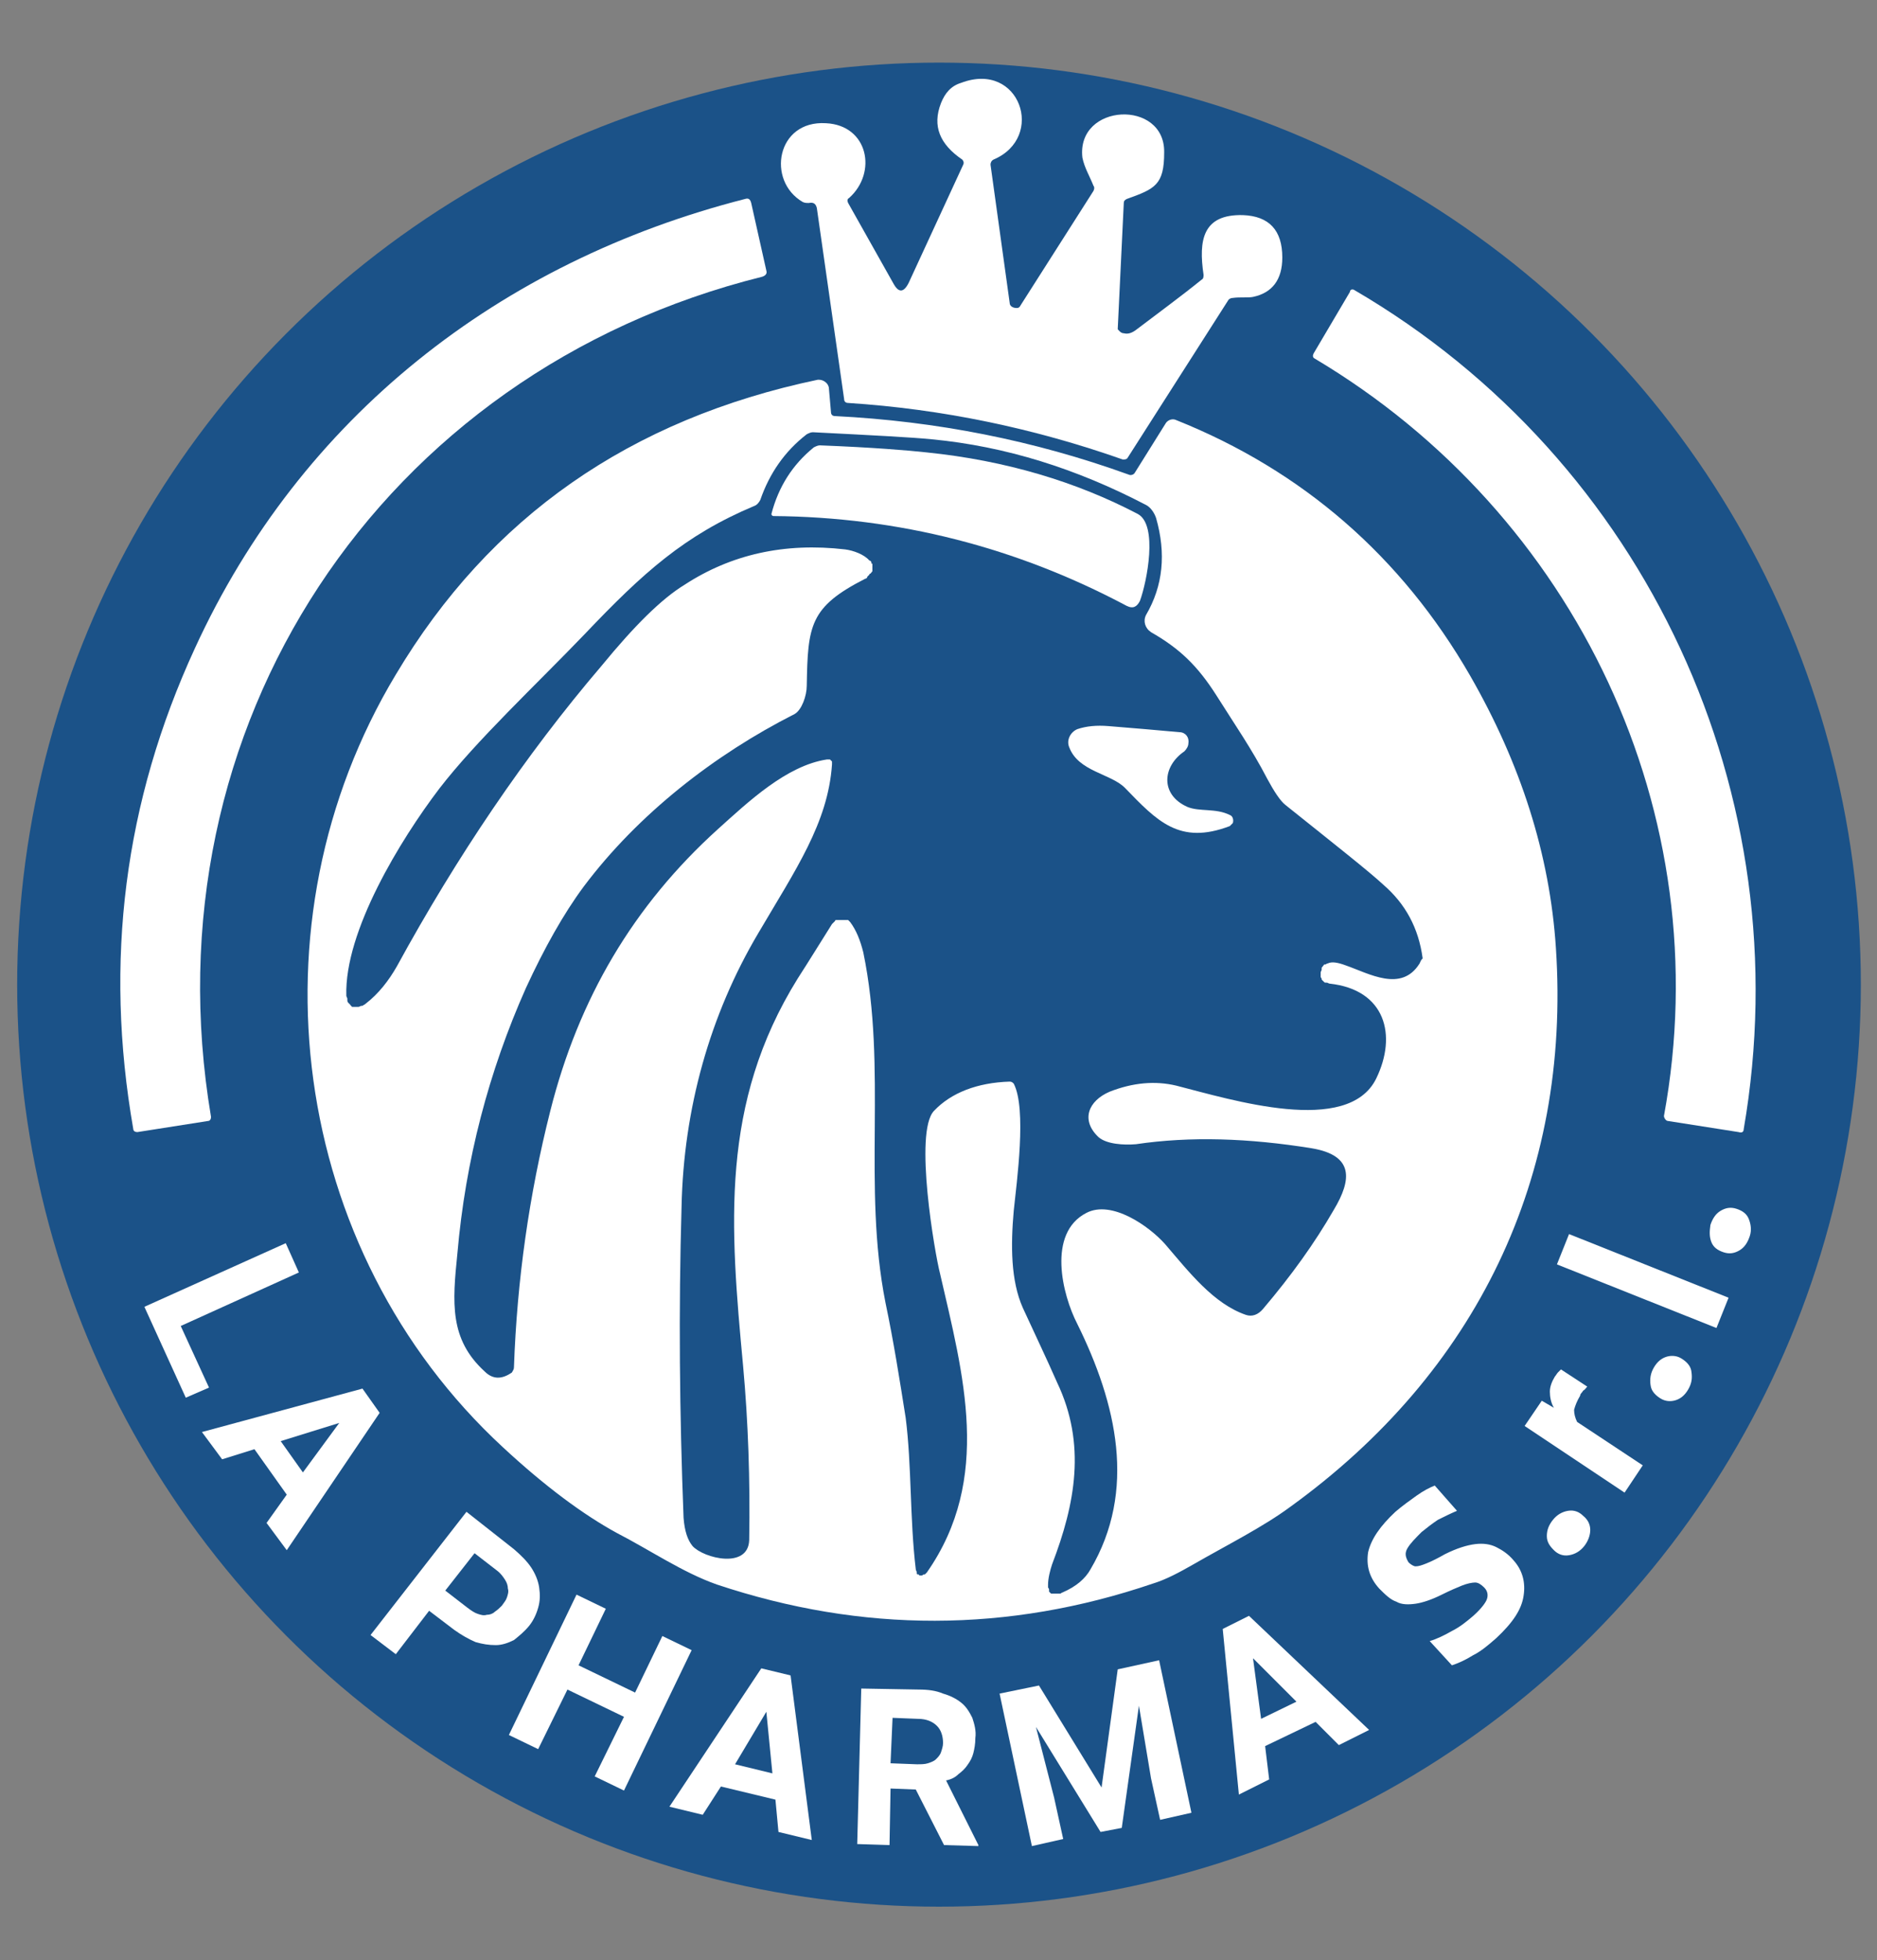 <?xml version="1.0" encoding="utf-8"?>
<!-- Generator: Adobe Illustrator 28.2.0, SVG Export Plug-In . SVG Version: 6.00 Build 0)  -->
<svg version="1.1" id="header-md-logo" xmlns="http://www.w3.org/2000/svg" xmlns:xlink="http://www.w3.org/1999/xlink" x="0px"
	 y="0px" viewBox="0 0 185.9 194.1" style="enable-background:new 0 0 185.9 194.1;" xml:space="preserve">
<rect x="0" y="0" width="185.9" height="194.1" fill="#808080" stroke="none"/>
<style type="text/css">
	.st0{fill:#1B5288;}
	.st1{fill:#FFFFFF;}
</style>
<circle class="st0" cx="93" cy="97.5" r="91.3"/>
<g>
	<path class="st1" d="M112.7,50.9c2,1.1,0.9,6.7,0.2,8.6c-0.3,0.6-0.7,0.8-1.3,0.5c-10.9-5.8-22.6-8.8-35-8.9
		c-0.1,0-0.2-0.1-0.2-0.2c0,0,0,0,0,0c0.7-2.7,2.1-4.9,4.2-6.6c0.2-0.1,0.4-0.2,0.6-0.2c5.2,0.2,8.8,0.5,10.6,0.7
		C99.6,45.6,106.6,47.7,112.7,50.9z"/>
	<path class="st1" d="M111.4,78c-1.4-1.4-4.6-1.6-5.5-4c-0.3-0.7,0.1-1.5,0.8-1.8c0,0,0,0,0,0c0.9-0.3,1.9-0.4,3.1-0.3
		c2.5,0.2,4.8,0.4,7,0.6c0.6,0,1,0.5,0.9,1.1c0,0.3-0.2,0.6-0.4,0.8c-2.2,1.5-2.4,4.3,0.3,5.5c1.2,0.5,2.8,0.1,4.2,0.8
		c0.3,0.1,0.4,0.5,0.3,0.8c-0.1,0.1-0.2,0.2-0.3,0.3C116.8,83.7,114.6,81.3,111.4,78z"/>
	<path class="st1" d="M111.3,33c0.4,0.1,0.8,0,1.3-0.4c2.1-1.6,4.3-3.2,6.4-4.9c0.2-0.1,0.2-0.3,0.2-0.5c-0.5-3.4-0.1-6,3.9-5.9
		c2.6,0.1,3.9,1.5,3.9,4.2c0,2.2-1,3.5-2.9,3.9c-0.5,0.1-1.3,0-2,0.1c-0.2,0-0.4,0.1-0.5,0.3l-9.9,15.5c-0.1,0.2-0.3,0.2-0.5,0.2
		c-8.8-3.1-17.9-5-27.2-5.6c-0.2,0-0.4-0.1-0.4-0.4c-0.9-6.3-1.8-12.6-2.7-18.9c-0.1-0.4-0.3-0.6-0.8-0.5c-0.2,0-0.4,0-0.6-0.1
		c-3.6-2.1-2.6-8.1,2.3-7.8c4.2,0.2,5.1,4.9,2.3,7.4c-0.2,0.1-0.2,0.3-0.1,0.5l4.5,8c0.5,0.9,1,0.9,1.5-0.1l5.4-11.7
		c0.1-0.2,0-0.4-0.1-0.5c-2.2-1.5-3-3.3-2.1-5.6c0.4-1,1-1.7,2-2c5.8-2.2,8.4,5.4,3.2,7.6c-0.2,0.1-0.3,0.3-0.3,0.5l1.9,13.7
		c0,0.3,0.3,0.5,0.7,0.5c0.2,0,0.3-0.1,0.4-0.3l7.2-11.3c0.1-0.2,0.1-0.4,0-0.5c-0.4-1-0.9-1.8-1.1-2.8c-0.6-5.4,8.2-5.8,8.1-0.5
		c0,3.2-0.9,3.6-3.7,4.6c-0.2,0.1-0.3,0.2-0.3,0.4l-0.6,12.5C110.8,32.7,111,33,111.3,33z"/>
	<path class="st1" d="M19.3,64.2c10.5-22.9,30.2-38.3,54.5-44.5c0.3-0.1,0.5,0,0.6,0.4l1.5,6.7c0.1,0.3-0.1,0.5-0.4,0.6
		C37.7,36.8,14.4,72,20.9,110.6c0,0.2-0.1,0.4-0.3,0.4l-7,1.1c-0.2,0-0.4-0.1-0.4-0.3C10.3,95.2,12.3,79.4,19.3,64.2z"/>
	<path class="st1" d="M134.1,28.7c29,16.9,44.3,50.1,38.6,83.1c0,0.3-0.2,0.4-0.5,0.3l-7-1.1c-0.2,0-0.4-0.3-0.4-0.5c0,0,0,0,0,0
		c5.5-29.9-8.7-59.6-34.6-75c-0.2-0.1-0.2-0.3-0.1-0.5l3.6-6.1C133.7,28.7,133.9,28.6,134.1,28.7C134.1,28.7,134.1,28.7,134.1,28.7z
		"/>
	<path class="st1" d="M154.1,93.9c-0.6-9.3-3.5-18.3-8.5-27c-6.8-11.8-16.6-20.3-29.1-25.3c-0.4-0.2-0.9,0-1.1,0.4l-3,4.8
		c-0.1,0.2-0.4,0.3-0.6,0.2c-9.4-3.4-19.1-5.3-29.1-5.8c-0.3,0-0.4-0.2-0.4-0.4l-0.2-2.3c0-0.5-0.5-0.9-1-0.9c0,0-0.1,0-0.1,0
		c-18.6,3.9-32.5,13.6-41.8,29.2c-14.8,24.6-10.5,57,10.6,76.5c4.2,3.9,8,6.7,11.3,8.5c3.3,1.7,6.5,3.9,9.9,5.1
		c14.4,4.8,28.8,4.8,43.2-0.1c1.3-0.4,2.6-1.1,4-1.9c3.3-1.9,6.9-3.7,9.6-5.7C146.2,135.9,155.6,116.6,154.1,93.9z M140.6,95.4
		c-1.8,2.9-5,1-7.3,0.2c-0.8-0.3-1.4-0.4-1.8-0.2c-0.1,0-0.2,0.1-0.2,0.1c0,0,0,0-0.1,0c-0.1,0-0.1,0.1-0.2,0.2c0,0,0,0,0,0
		c-0.1,0.1-0.1,0.1-0.1,0.2c0,0,0,0,0,0.1c0,0.1-0.1,0.2-0.1,0.3c0,0,0,0,0,0c0,0.1,0,0.1,0,0.2c0,0,0,0,0,0c0,0,0,0,0,0
		c0,0.1,0,0.1,0,0.2c0,0,0,0,0,0c0,0.1,0.1,0.2,0.1,0.2c0,0,0,0,0,0.1c0.1,0.1,0.1,0.1,0.2,0.2c0,0,0,0,0,0c0.1,0.1,0.1,0.1,0.2,0.1
		c0,0,0,0,0.1,0c0.1,0,0.2,0.1,0.3,0.1c5.5,0.6,6.7,5.1,4.6,9.4c-2.8,5.7-14.3,2.1-19.8,0.7c-2.1-0.5-4.3-0.3-6.6,0.6
		c-2.1,0.9-2.9,2.8-1.1,4.5c0.8,0.7,2.5,0.8,3.7,0.7c5.4-0.8,11.2-0.6,17.4,0.4c4.2,0.7,4,3.1,2.2,6.1c-1.9,3.3-4.2,6.5-7,9.8
		c-0.5,0.6-1.1,0.8-1.7,0.6c-3.2-1.1-5.6-4.2-8-7c-1.6-1.8-5.3-4.4-7.8-3.1c-3.9,2-2.4,8.1-0.9,11c3.9,7.9,5.9,16.5,1.3,24.3
		c-0.5,0.9-1.4,1.7-2.8,2.3c-0.1,0-0.1,0.1-0.2,0.1c0,0,0,0-0.1,0c-0.1,0-0.1,0-0.2,0c0,0,0,0,0,0c0,0,0,0,0,0c0,0-0.1,0-0.1,0
		c0,0,0,0-0.1,0c0,0,0,0-0.1,0c0,0,0,0-0.1,0c0,0,0,0-0.1,0c0,0,0,0-0.1,0c0,0,0,0-0.1-0.1c0,0,0,0-0.1-0.1c0,0,0,0,0-0.1
		c0,0,0,0,0-0.1c0,0,0,0,0,0c0,0,0,0,0,0c0,0,0-0.1-0.1-0.2c0,0,0,0,0-0.1c0-0.1,0-0.1,0-0.2c0-0.6,0.2-1.4,0.4-2
		c2.3-6,3.4-11.9,0.5-18c-1.1-2.5-2.3-5-3.4-7.4c-1.2-2.7-1.2-6.2-0.9-9.6c0.3-2.9,1.3-10.1,0-12.6c-0.1-0.1-0.2-0.2-0.4-0.2
		c-3.2,0.1-5.8,1.1-7.5,2.9c-2,2.1,0.1,14.2,0.6,16.1c2.3,10,5.2,20.3-1.3,29.6c-0.1,0.1-0.1,0.1-0.2,0.2c0,0,0,0-0.1,0
		c-0.1,0-0.1,0.1-0.2,0.1c0,0,0,0,0,0c0,0-0.1,0-0.1,0c-0.1,0-0.1,0-0.1,0c0,0-0.1,0-0.1-0.1c0,0-0.1,0-0.1,0c0,0,0,0,0,0
		c-0.1,0-0.1-0.1-0.1-0.1c0,0,0,0,0-0.1c0-0.1-0.1-0.2-0.1-0.3c-0.6-5-0.4-10.3-1-15c-0.6-3.8-1.2-7.6-2-11.4
		c-2.3-11.6,0.2-23.1-2.2-34.7c-0.3-1.2-0.7-2.2-1.3-3c-0.1-0.1-0.1-0.1-0.2-0.2c0,0,0,0-0.1,0c0,0-0.1,0-0.1,0c0,0-0.1,0-0.1,0
		c0,0-0.1,0-0.1,0c0,0-0.1,0-0.1,0c0,0-0.1,0-0.1,0c0,0-0.1,0-0.1,0c0,0-0.1,0-0.1,0c0,0-0.1,0-0.1,0c0,0-0.1,0-0.1,0
		c0,0-0.1,0-0.1,0c0,0-0.1,0-0.1,0c0,0-0.1,0-0.1,0.1c0,0,0,0-0.1,0.1c-0.1,0.1-0.1,0.1-0.2,0.2c-1.2,1.9-2.3,3.7-3.4,5.4
		c-7.7,12.4-6.7,24.5-5.4,38.4c0.5,5.5,0.7,11.2,0.6,17.2c-0.1,2.9-4.5,1.8-5.6,0.6c-0.5-0.6-0.8-1.5-0.9-2.8
		c-0.4-10.3-0.5-20.5-0.2-30.8c0.2-9.7,2.8-19,7.6-27.1c3.7-6.3,6.9-10.9,7.3-16.7c0,0,0-0.1,0-0.1c0,0,0-0.1,0-0.1c0,0,0,0,0-0.1
		c0,0,0,0-0.1-0.1c0,0,0,0-0.1-0.1c0,0,0,0-0.1,0c0,0-0.1,0-0.1,0c0,0-0.1,0-0.1,0c-4,0.6-7.8,4.2-10.8,6.9
		c-8.4,7.6-13.8,16.8-16.6,27.9c-2.1,8.3-3.3,16.8-3.6,25.4c0,0.2-0.1,0.3-0.2,0.5c-1,0.7-1.9,0.7-2.7-0.1
		c-3.5-3.2-3.2-6.8-2.7-11.7c0.8-9.2,3.1-18,6.8-26.3c1.8-3.9,3.7-7.3,5.7-10c5.4-7.2,13-13.1,20.9-17.1c0.7-0.4,1.2-1.8,1.2-2.8
		c0.1-6,0.3-7.8,5.8-10.6c0.1,0,0.2-0.1,0.2-0.2c0,0,0,0,0.1-0.1c0,0,0.1-0.1,0.1-0.1c0,0,0-0.1,0.1-0.1c0,0,0.1-0.1,0.1-0.1
		c0,0,0-0.1,0.1-0.1c0,0,0-0.1,0-0.1c0,0,0-0.1,0-0.1c0,0,0-0.1,0-0.1c0,0,0-0.1,0-0.1c0,0,0-0.1,0-0.1c0,0,0-0.1,0-0.1
		c0,0,0-0.1,0-0.1c0-0.1,0-0.1-0.1-0.1c0,0,0-0.1,0-0.1c0-0.1-0.1-0.2-0.2-0.2c-0.5-0.6-1.6-1-2.4-1.1c-6-0.7-11.3,0.5-15.9,3.5
		c-2.3,1.4-5,4.1-8.2,8C52,74.8,45.2,84.9,39.3,95.7c-0.8,1.4-1.8,2.7-3.1,3.7c-0.1,0.1-0.2,0.1-0.3,0.2c0,0,0,0-0.1,0
		c-0.1,0-0.2,0.1-0.3,0.1c0,0,0,0,0,0c0,0,0,0-0.1,0c0,0-0.1,0-0.1,0c0,0-0.1,0-0.1,0c0,0-0.1,0-0.1,0c0,0-0.1,0-0.1,0
		c0,0-0.1,0-0.1,0c0,0-0.1,0-0.1-0.1c0,0-0.1,0-0.1-0.1c0,0-0.1-0.1-0.1-0.1c0,0,0,0-0.1-0.1c0,0,0,0,0,0c-0.1-0.1-0.1-0.2-0.1-0.3
		c0,0,0,0,0-0.1c0-0.1-0.1-0.2-0.1-0.3c-0.2-6.4,5.4-15.5,9.2-20.5c3.7-4.8,9.6-10.3,14.4-15.3c5.8-6.1,9.9-9.8,16.8-12.7
		c0.3-0.1,0.5-0.4,0.6-0.6c0.9-2.6,2.4-4.8,4.6-6.5c0.2-0.1,0.4-0.2,0.6-0.2c5.9,0.3,9.8,0.5,11.8,0.7c7.3,0.7,14.3,2.9,21.2,6.5
		c0.4,0.2,0.8,0.7,1,1.3c1,3.5,0.7,6.7-1,9.6c-0.3,0.6-0.1,1.3,0.5,1.7c2.8,1.6,4.6,3.3,6.5,6.3c1.7,2.7,3.5,5.3,5,8.2
		c0.7,1.3,1.3,2.2,1.8,2.6c5,4,8.3,6.6,9.7,7.9c2.2,1.9,3.5,4.3,3.9,7.3C140.7,95.1,140.7,95.2,140.6,95.4z"/>
	<g>
		<path class="st1" d="M17.9,131.3l2.8,6.1l-2.3,1l-4.1-9l14-6.3l1.3,2.9L17.9,131.3z"/>
		<path class="st1" d="M28.4,148l-3.2-4.5l-3.2,1l-2-2.7l15.9-4.3l1.7,2.4l-9.2,13.6l-2-2.7L28.4,148z M27.8,142.7l2.2,3.1l3.6-4.9
			L27.8,142.7z"/>
		<path class="st1" d="M42.5,159.5l-3.3,4.3l-2.5-1.9l9.5-12.2l4.7,3.7c0.7,0.6,1.3,1.2,1.7,1.8c0.4,0.6,0.7,1.3,0.8,2
			s0.1,1.3-0.1,2c-0.2,0.7-0.5,1.3-0.9,1.8c-0.5,0.6-1,1-1.5,1.4c-0.6,0.3-1.2,0.5-1.8,0.5c-0.7,0-1.3-0.1-2-0.3
			c-0.7-0.3-1.4-0.7-2.1-1.2L42.5,159.5z M44.1,157.5l2.2,1.7c0.4,0.3,0.7,0.5,1,0.6c0.3,0.1,0.6,0.2,0.9,0.1c0.3,0,0.6-0.1,0.8-0.3
			c0.3-0.2,0.5-0.4,0.7-0.6c0.2-0.3,0.4-0.5,0.5-0.8c0.1-0.3,0.2-0.6,0.1-0.9c0-0.3-0.1-0.6-0.3-0.9c-0.2-0.3-0.4-0.6-0.8-0.9
			l-2.2-1.7L44.1,157.5z"/>
		<path class="st1" d="M61.8,177.3l-2.9-1.4l2.9-5.9l-5.6-2.7l-2.9,5.9l-2.9-1.4l6.7-13.9l2.9,1.4l-2.7,5.6l5.6,2.7l2.7-5.6l2.9,1.4
			L61.8,177.3z"/>
		<path class="st1" d="M76.8,178.2l-5.4-1.3l-1.8,2.8l-3.3-0.8l9.1-13.7l2.9,0.7l2.1,16.3l-3.3-0.8L76.8,178.2z M72.8,174.7l3.7,0.9
			l-0.6-6.1L72.8,174.7z"/>
		<path class="st1" d="M90.7,177.2l-2.5-0.1l-0.1,5.6l-3.2-0.1l0.4-15.4l5.7,0.1c0.9,0,1.7,0.1,2.4,0.4c0.7,0.2,1.3,0.5,1.8,0.9
			c0.5,0.4,0.8,0.9,1.1,1.5c0.2,0.6,0.4,1.3,0.3,2c0,0.6-0.1,1.1-0.2,1.5c-0.1,0.4-0.3,0.8-0.6,1.2c-0.2,0.3-0.5,0.6-0.9,0.9
			c-0.3,0.3-0.7,0.5-1.2,0.6l3.2,6.4l0,0.1l-3.4-0.1L90.7,177.2z M88.2,174.6l2.6,0.1c0.4,0,0.8,0,1.1-0.1c0.3-0.1,0.6-0.2,0.8-0.4
			c0.2-0.2,0.4-0.4,0.5-0.7c0.1-0.3,0.2-0.6,0.2-0.9c0-0.7-0.2-1.3-0.6-1.7c-0.4-0.4-1-0.7-1.9-0.7l-2.5-0.1L88.2,174.6z"/>
		<path class="st1" d="M102.9,166.9l6.2,10.1l1.6-11.7l4.1-0.9l3.2,15.1l-3.1,0.7l-0.9-4.1l-1.2-7.2l-1.7,12.1l-2.1,0.4l-6.4-10.4
			l1.8,7l0.9,4.1l-3.1,0.7l-3.2-15.1L102.9,166.9z"/>
		<path class="st1" d="M130.3,170.5l-5,2.4l0.4,3.3l-3,1.5l-1.6-16.4l2.6-1.3l11.9,11.3l-3,1.5L130.3,170.5z M124.9,170.2l3.5-1.7
			l-4.3-4.3L124.9,170.2z"/>
		<path class="st1" d="M148.2,162.2c-0.8,0.7-1.5,1.3-2.3,1.7c-0.8,0.5-1.5,0.8-2.1,1l-2.2-2.4c0.7-0.2,1.5-0.6,2.2-1
			c0.8-0.4,1.4-0.9,2-1.4c0.7-0.6,1.2-1.2,1.4-1.6c0.2-0.4,0.2-0.9-0.2-1.3c-0.3-0.3-0.6-0.5-0.9-0.5c-0.3,0-0.8,0.1-1.3,0.3
			c-0.5,0.2-1.2,0.5-2,0.9c-1,0.5-1.9,0.8-2.6,0.9c-0.7,0.1-1.4,0.1-1.9-0.2c-0.6-0.2-1.1-0.7-1.7-1.3c-1-1.1-1.3-2.3-1.1-3.6
			c0.3-1.3,1.2-2.6,2.7-4c0.7-0.6,1.4-1.1,2.1-1.6c0.7-0.5,1.3-0.8,1.8-1l2.2,2.5c-0.7,0.3-1.3,0.6-1.9,0.9
			c-0.6,0.4-1.1,0.8-1.6,1.2c-0.6,0.6-1.1,1.1-1.4,1.6c-0.3,0.5-0.2,0.9,0.1,1.4c0.2,0.2,0.5,0.4,0.7,0.4c0.3,0,0.6-0.1,1.1-0.3
			c0.5-0.2,1.1-0.5,1.8-0.9c1.2-0.6,2.2-0.9,3-1c0.8-0.1,1.5,0,2.1,0.3c0.6,0.3,1.2,0.7,1.7,1.3c0.9,1,1.2,2.2,1,3.5
			C150.7,159.4,149.8,160.7,148.2,162.2z"/>
		<path class="st1" d="M153.8,150.5c0.4-0.5,0.9-0.8,1.5-0.9c0.6-0.1,1.1,0.1,1.5,0.5c0.5,0.4,0.7,0.9,0.7,1.4s-0.2,1.1-0.6,1.6
			c-0.4,0.5-0.9,0.8-1.5,0.9s-1.1-0.1-1.5-0.5c-0.4-0.4-0.7-0.8-0.7-1.4C153.2,151.5,153.4,151,153.8,150.5z"/>
		<path class="st1" d="M157.2,137.3c-0.1,0.1-0.2,0.3-0.4,0.4c-0.1,0.2-0.3,0.3-0.3,0.5c-0.3,0.5-0.5,1-0.6,1.4
			c0,0.4,0.1,0.8,0.3,1.2l6.5,4.3l-1.8,2.7l-9.9-6.6l1.7-2.5l1.2,0.7c-0.3-0.5-0.4-1.1-0.4-1.6c0-0.5,0.2-1,0.5-1.5
			c0.1-0.1,0.2-0.3,0.3-0.4c0.1-0.1,0.2-0.2,0.3-0.3L157.2,137.3z"/>
		<path class="st1" d="M163.7,135.6c0.3-0.6,0.7-1,1.2-1.2c0.5-0.2,1.1-0.2,1.6,0.1c0.5,0.3,0.9,0.7,1,1.2c0.1,0.6,0.1,1.1-0.2,1.7
			c-0.3,0.6-0.7,1-1.2,1.2c-0.5,0.2-1.1,0.2-1.6-0.1c-0.5-0.3-0.9-0.7-1-1.2C163.4,136.8,163.4,136.2,163.7,135.6z"/>
		<path class="st1" d="M171.2,128.5l-1.2,3l-15.8-6.3l1.2-3L171.2,128.5z"/>
		<path class="st1" d="M169.4,121.3c0.2-0.6,0.5-1.1,1-1.4c0.5-0.3,1-0.4,1.6-0.2c0.6,0.2,1,0.5,1.2,1c0.2,0.5,0.3,1.1,0.1,1.7
			c-0.2,0.6-0.5,1.1-1,1.4c-0.5,0.3-1,0.4-1.6,0.2c-0.6-0.2-1-0.5-1.2-1C169.3,122.5,169.3,122,169.4,121.3z"/>
	</g>
</g>
</svg>
